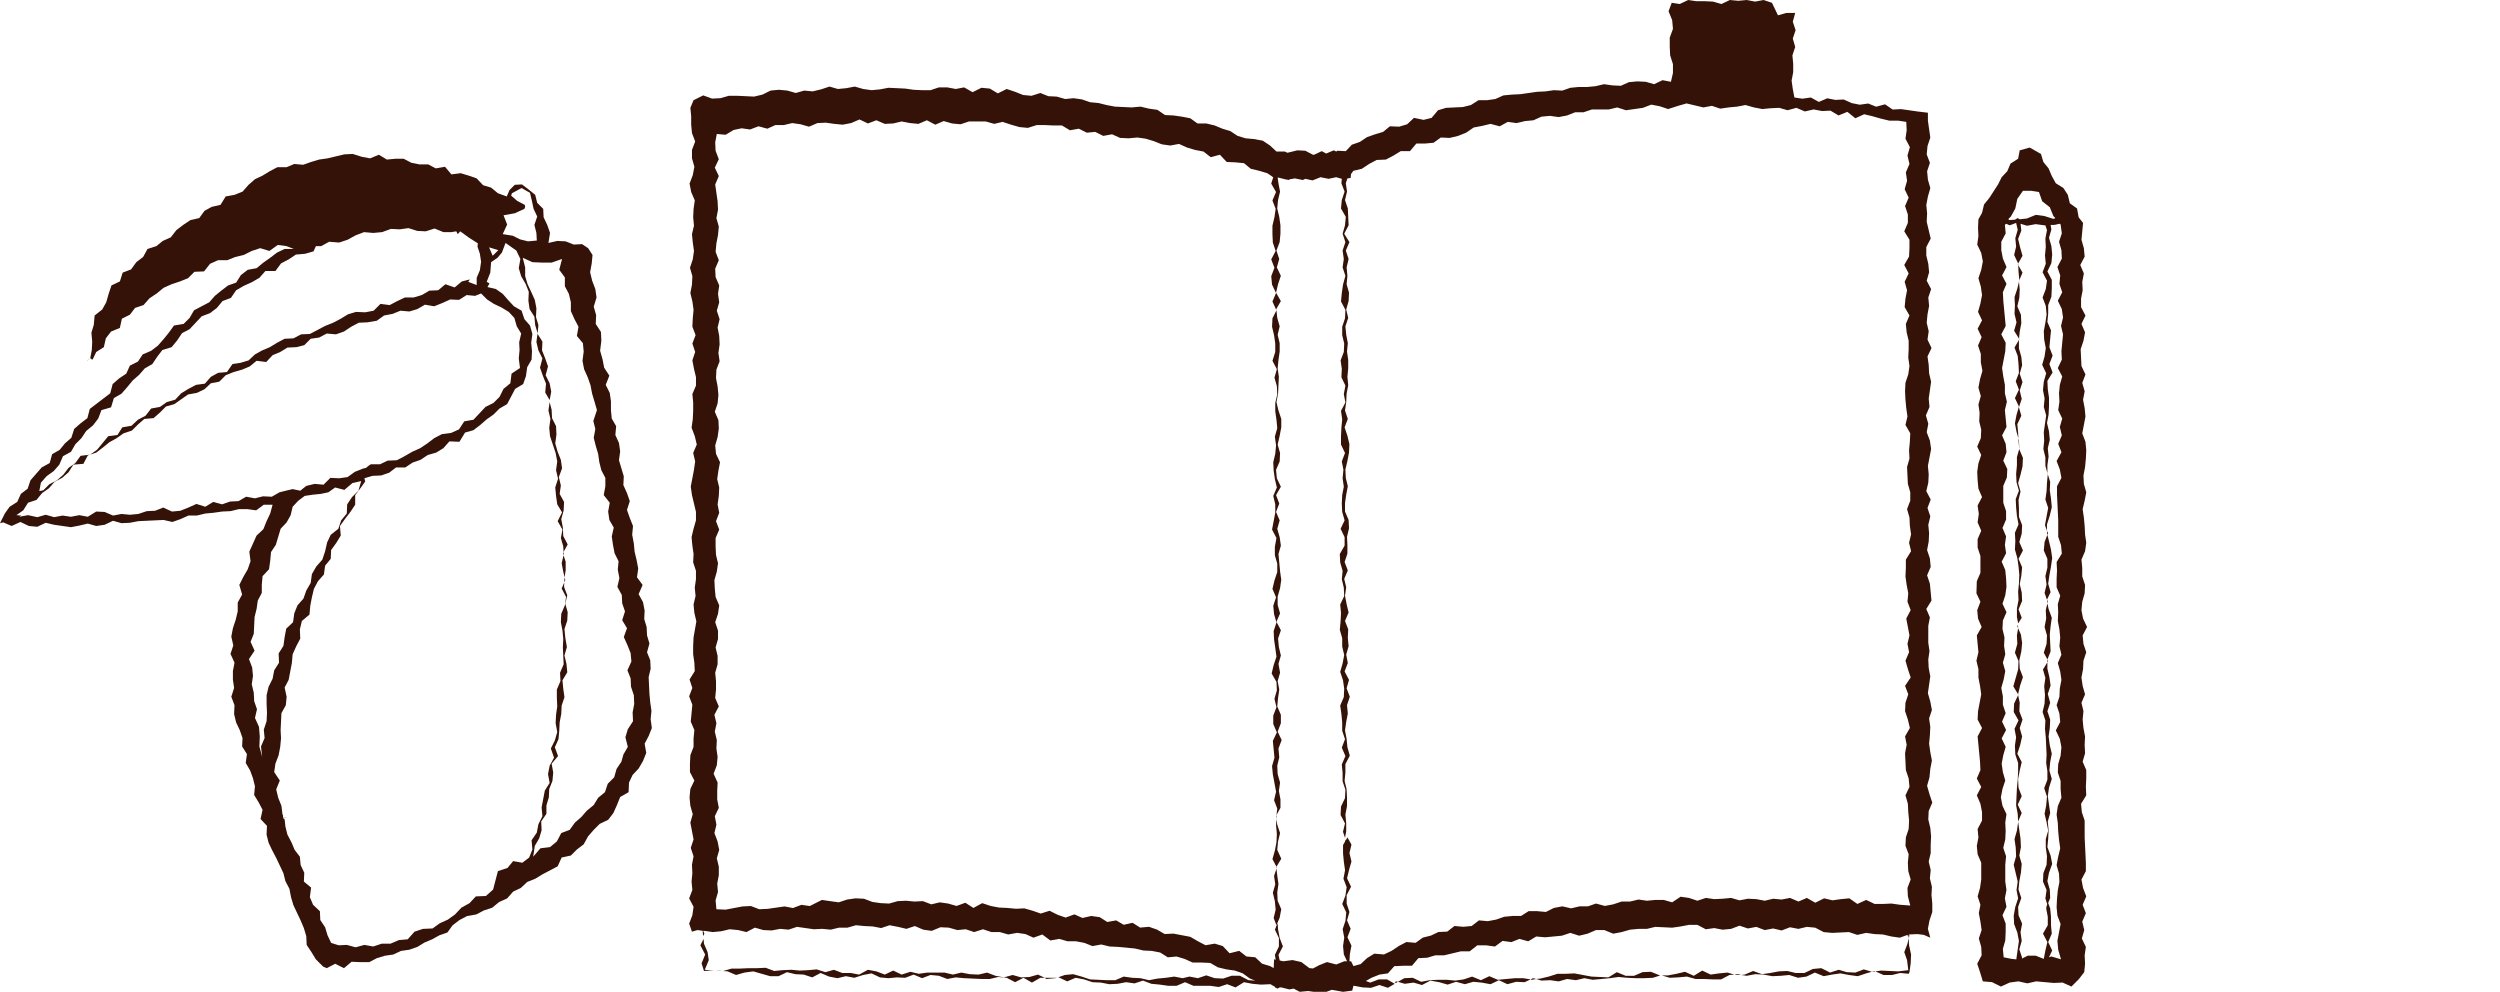 <?xml version="1.0" encoding="utf-8"?>
<!-- Generator: Adobe Illustrator 21.0.0, SVG Export Plug-In . SVG Version: 6.00 Build 0)  -->
<svg version="1.1" id="レイヤー_1" xmlns="http://www.w3.org/2000/svg" xmlns:xlink="http://www.w3.org/1999/xlink" x="0px"
	 y="0px" viewBox="0 0 623.6 247.4" style="enable-background:new 0 0 623.6 247.4;" xml:space="preserve">
<style type="text/css">
	.st0{fill:#351207;}
</style>
<polygon class="st0" points="335.5,209.9 335.7,210.3 335.8,210.1 335.6,209.4 "/>
<polygon class="st0" points="318.1,220.6 317.5,222.7 318,224.8 318.2,226.9 317.7,229 318.4,230.8 319.2,228.9 319.6,226.8 
	318.7,224.7 318.6,222.6 318.9,220.5 318.6,218.4 318.4,216.7 317.8,218.5 "/>
<polygon class="st0" points="318.3,231.1 318.3,231.6 318.5,231.1 318.4,230.8 "/>
<polygon class="st0" points="317.3,81.5 317.8,83.6 318.1,85.7 318.1,87.8 317.4,90 318.5,92.1 317.9,94.2 318.5,96.3 318.6,98.4 
	318.1,100.5 318.1,102.6 318.4,104.7 318.6,106.8 318,108.9 318.3,111.1 318.1,113.2 317.6,115.3 317.7,117.4 318,119.5 
	318.5,121.6 317.6,123.7 318.1,125.8 318.1,127.9 317.7,130 317.3,132.1 318.4,134.2 318,136.4 318,138.5 318.6,140.6 318.6,142.7 
	317.9,144.8 317.4,146.9 318.3,149 317.6,151.1 317.8,153.2 318.4,155.3 317.7,157.4 317.8,159.5 318.1,161.6 318.4,163.8 
	317.7,165.9 317.2,168 318.4,170.1 318.5,172.2 317.9,174.3 318.4,176.4 317.6,178.5 317.6,180.6 318.5,182.7 317.5,184.8 
	317.7,186.9 317.9,189 317.3,191.1 317.5,193.2 317.9,195.3 318.3,197.5 317.8,199.6 318.6,201.7 318.4,203.3 319.4,201.5 
	319.4,199.4 319,197.3 319.3,195.2 318.7,193.1 318.6,191 319.1,188.9 318.9,186.7 319.7,184.6 318.7,182.5 319.5,180.4 
	319.5,178.3 318.6,176.2 318.8,174.1 319.1,172 318.7,169.9 319.3,167.8 318.9,165.6 319.5,163.5 319,161.4 318.8,159.3 
	319.5,157.2 318.4,155.1 319.3,153 318.7,150.9 318.7,148.8 319.3,146.7 319.6,144.6 319.3,142.5 319.1,140.3 318.9,138.2 
	319.5,136.1 319.2,134 318.6,131.9 319.2,129.8 318.3,127.7 319.1,125.6 318.3,123.5 319.5,121.4 318.5,119.3 318.3,117.2 
	319.2,115.1 319.3,113 318.7,110.9 319.2,108.7 319.6,106.6 319.6,104.5 318.9,102.4 318.4,100.3 318.8,98.2 318.9,96.1 319,94 
	318.7,91.9 318.9,89.8 319.2,87.7 319.2,85.6 318.7,83.5 319.2,81.4 318.6,79.3 318.4,77.4 317.4,79.4 "/>
<polygon class="st0" points="318.3,203.6 318.4,204.3 318.4,203.8 318.4,203.3 "/>
<polygon class="st0" points="318.4,216.3 318.4,216.7 318.5,216.4 318.4,216.2 "/>
<polygon class="st0" points="318.4,77.2 318.4,77.4 318.5,77.3 318.4,77.2 "/>
<polygon class="st0" points="318.5,208 318.4,210.1 318,212.2 317.4,214.3 318.4,216.2 319.6,214.2 318.6,212 318.8,209.9 
	319.3,207.8 318.6,205.7 318.4,204.3 318.3,205.9 "/>
<polygon class="st0" points="261.6,243.9 260.6,243.9 261,244.2 263.2,244 263.6,243.9 "/>
<polygon class="st0" points="256.8,243.7 254.7,243.8 252.6,243.2 250.4,243.8 248.3,243.4 246.2,242.6 244.1,243.1 241.9,243 
	239.8,242.6 237.7,243.1 235.6,242.6 233.5,242.6 231.3,242.6 229.2,242.9 227.1,242.4 224.9,243.1 222.8,242.1 220.7,243.1 
	218.6,242.3 216.5,241.9 214.3,243.1 212.2,242.7 210.1,242.7 208,241.9 205.9,242.5 203.7,241.8 201.6,242 199.5,242.1 
	197.4,241.9 195.2,242 193.1,242.2 191,241.4 188.9,241.5 186.8,241.5 184.6,241.6 182.5,241.6 180.4,242.2 180.2,242.2 
	181.5,242.3 183.6,243.2 185.7,242.6 187.9,242.3 190,242.9 192.1,243.5 194.2,243.5 196.3,242.5 198.4,243 200.5,243.1 
	202.6,243.8 204.7,242.7 206.8,243.6 208.9,244 211,243.5 213.1,243.9 215.3,243.2 217.4,242.8 219.5,243.8 221.6,244 223.7,243.8 
	225.8,243.9 227.9,243.1 230,244 232.1,243.2 234.2,243.4 236.3,244.2 238.4,243.8 240.5,244 242.7,244.1 244.8,244.2 246.9,244.2 
	249,243.7 251.1,243.9 253.2,245 255.3,243.9 257.4,245.1 259.5,243.9 260.6,243.9 258.9,243.1 "/>
<polygon class="st0" points="178.1,242.1 178.3,242.1 180.2,242.2 179.4,242.1 "/>
<polygon class="st0" points="176.8,239.5 176.5,237.5 175.6,235.4 175.5,234.2 174.7,235.8 175.9,238.1 175,240.3 175.6,242.2 
	177.3,242.1 178.1,242.1 175.8,241.9 "/>
<polygon class="st0" points="347.9,245 348.2,245.2 348.7,244.9 348.3,244.8 "/>
<polygon class="st0" points="377.9,244 375.7,244.2 373.6,244.4 371.5,243.5 369.4,244.5 367.2,243.6 365.1,244.3 363,244.6 
	360.9,244.4 358.8,244.4 356.6,244.5 354.5,244.9 352.4,243.9 350.3,244 348.7,244.9 350.4,245.4 352.6,245.1 354.7,245.7 
	356.8,244.6 359,245 361.1,245.6 363.2,244.9 365.4,245.5 367.5,244.9 369.6,245.1 371.8,245.5 373.9,244.5 376,245.5 378.2,244.9 
	380.3,245 381.8,244.3 380,244 "/>
<polygon class="st0" points="475,237.5 475.7,239.5 476,242 473.5,242.3 471.4,242.2 469.2,242.1 467.8,242.3 469.8,243.2 
	471.9,243.2 474,242.7 476.1,242.9 476.3,242.5 476.6,240.3 476.7,238.1 476.2,235.8 476.1,234 475.8,235.4 "/>
<polygon class="st0" points="381.8,244.3 382.1,244.4 383.2,244.2 382.4,244 "/>
<polygon class="st0" points="432.6,243.1 433.1,243.2 434.3,243.2 433.5,243 "/>
<polygon class="st0" points="462.8,242.6 460.7,242.5 458.6,241.9 456.5,242.6 454.3,241.5 452.2,241.7 450.1,242.7 447.9,242.7 
	445.8,242.2 443.7,242.3 441.6,242.7 439.5,243 437.3,242.2 435.2,243.1 434.3,243.2 435.7,243.4 437.8,243 439.9,243.1 
	442.1,243.5 444.2,243.4 446.3,243.2 448.5,243.9 450.6,243.6 452.7,242.6 454.9,243.5 457,243.1 459.1,242.8 461.2,243.2 
	463.4,243.5 465.5,242.8 466.9,242.4 464.9,241.8 "/>
<polygon class="st0" points="476.1,233.6 476.1,234 476.3,233.4 476.2,233.2 "/>
<polygon class="st0" points="466.9,242.4 467.1,242.4 467.8,242.3 467.6,242.2 "/>
<polygon class="st0" points="411.8,242.4 409.7,242.5 407.6,243.4 405.5,243.4 403.3,242.5 401.2,243.8 399.1,243.7 397,243.6 
	394.8,243.2 392.7,242.8 390.6,242.9 388.5,242.9 386.3,243.6 384.2,244.1 383.2,244.2 384.5,244.6 386.7,244.5 388.8,244.8 
	390.9,244.2 393.1,244.5 395.2,244 397.3,244.4 399.5,244.2 401.6,244 403.7,243.7 405.9,243.9 408,244 410.1,244 412.3,243.9 
	414.2,243.3 414,243.3 "/>
<polygon class="st0" points="414.2,243.3 414.5,243.3 414.4,243.3 "/>
<polygon class="st0" points="428.8,242.8 426.7,243.1 424.6,242.1 422.5,243.4 420.3,242.4 418.2,242.9 416.1,243.3 414.5,243.3 
	416.5,243.9 418.6,243.8 420.8,243.6 422.9,244.2 425,244.2 427.2,244.3 429.3,244.3 431.4,243.2 432.6,243.1 430.9,242.6 "/>
<path class="st0" d="M418.6,26.4l2.1-0.6l2.1,0.5l2.1,0.5l2.1-0.4l2.1,0.7l2.1-0.3l2.1-0.2l2.1-0.4l2.1,0.6l2.1,0.4l2.1-0.2l2.1-0.1
	l2.1,0.6l2.2-0.6l2.1,0.9l2.2-0.5l2.1,0.4l2.1-0.1l2,1.2l2.2-0.9l2,1.6l2.2-1l2.1,0.5l2.1,0.6l2.1,0.5l2.2,0l2,0.3l0.1,2.1l-0.3,2.1
	l1.1,2.1l-0.6,2.1l0.5,2.1l-0.9,2.1l0.3,2.1l-0.6,2.1l1,2.1l-0.9,2.1l0.7,2.1l0,2.1l-0.9,2.1l1.3,2.1l0,2.1l-0.1,2.1l-1.2,2.1
	l1.1,2.1l-1,2.1l0.6,2.1l-0.4,2.1l-0.2,2.1l1.2,2.1l-0.9,2.1l0.2,2.1l0.5,2.1l0,2.1l-0.1,2.1l0.3,2.1l-0.3,2.1l-0.7,2.1l-0.1,2.1
	l0.1,2.1l0.2,2.1l0.3,2.1l-0.5,2.1l1.2,2.1l-0.1,2.1l-0.2,2.1l0.1,2.1l-0.6,2.1l0.1,2.1l0.1,2.1l0.6,2.1l0,2.1l-0.8,2.1l0.6,2.1
	l0.1,2.1l0.3,2.1l-0.5,2.1l0.5,2.1l-1.3,2.1l0,2.1l-0.1,2.1l0.3,2.1l0.4,2.1l-0.2,2.1l0.8,2.1l-1.1,2.1l0.4,2.1l0.4,2.1l-0.5,2.1
	l0.4,2.1l-0.9,2.1l0.6,2.1l0.7,2.1l-1.4,2.1l0.8,2.1l-0.7,2.1l-0.1,2.1l0.7,2.1l0.5,2.1l-1.2,2.1l0.4,2.1l-0.4,2.1l0.1,2.1l0.1,2.1
	l0.7,2.1l0.2,2.1l-1,2.1l0.6,2.1l0.1,2.1l0.2,2.1l-0.1,2.1l-0.7,2.1l-0.1,2.1l0.8,2.1l-0.2,2.1l0.1,2.1l0.6,2.1l-0.8,2.1l0.1,2.1
	l0.6,2.3l-2.6-0.2l-2.1-0.3l-2.1,0.1l-2.1,0l-2.1-1l-2.2,1l-2-1.4l-2.1,0.2l-2.1,0.3l-2.1-0.5l-2.2,1.1l-2.1-1.2l-2.1,0.9l-2.1-0.9
	l-2.1,0.4l-2.1-0.2l-2.1,0.5l-2.1-0.4l-2.1-0.1l-2.1,0.4l-2.1-0.6l-2.1,0.2l-2.1,0.1l-2.1-0.3l-2.1,0.7l-2.1-0.7l-2.1-0.3l-2.1,1.4
	l-2.1-0.6l-2.1,0l-2.1,0.2l-2.1-0.3l-2.1,0.5l-2.1,0l-2.1,0.7l-2.1,0.4l-2.2-0.6l-2,0.7l-2.1,0l-2.1,0.5l-2.2-0.5l-2.1,0.4l-2,1
	l-2.2-0.2l-2.1,0l-1.9,1.2l-2.1,0l-2.1,0.2l-2,0.7l-2.1,0.4l-2.2-0.2l-1.8,1.4l-2.1,0.2l-2.2-0.2l-1.8,1.4l-2.2,0.1l-1.9,0.9l-2,0.5
	l-1.8,1.3l-2.3-0.2l-1.9,1l-1.8,1.2l-1.9,0.9l-2.4-0.2l-1.8,1.1l-1.6,1.5l-1.8,0.5l-0.6-1.2l-0.4,0l0.1-1.8l0.4-2.1l-1-2.1l0.8-2.1
	l-0.9-2.1l0.6-2.1l-0.7-2.1l0-2.1l1.1-2.1l-1-2.1l0.5-2.1l0.6-2.1l-0.5-2.1l0.5-2.1l-1-1.8l-1.1,1.9l0,2.1l0.2,2.1l0.3,2.1l-0.4,2.1
	l0.8,2.1l-0.3,2.1l-0.8,2.1l1,2.1l-0.2,2.1l-0.7,2.1l0.4,2.1l-0.3,2.1l0.2,2.1l0.8,1.7l-0.7,0l-2,0.8l-2.3-0.6l-2,0.8l-1.5,0.8
	l-0.9-0.1l-2-1.5l-2.2-0.5l-2.3,0.3l-0.9-0.2l-0.3-1.4l1.1-2.1l-0.8-2.1l-0.4-2.1l-0.1-1.6l-0.7,1.6l1,2.1l0,2.1l-1,2.1l0.2,1.2
	l-0.4-0.1l-0.1,2.1l0,0.1l-0.9-0.5l-2-0.6l-1.7-1.6l-2.2-0.2l-1.8-1.4l-2.4,0.6l-1.7-1.8l-2-0.6l-2.3,0.4l-1.9-1l-1.9-1.1l-2.1-0.4
	l-2.1-0.4l-2.2,0.1l-1.9-1.1l-2-0.7l-2.2,0.2l-1.9-1.2l-2.2,0.5l-1.9-1.1l-2.2,0.4l-1.9-1.2l-2.1-0.3l-2.2,0.5l-2-0.9l-2.2,0.8
	l-2-0.7l-2-1l-2.2,0.7l-2-0.7l-2.1-0.6l-2.1,0.1l-2.1-0.2l-2.1-0.1l-2.1-0.4l-2.1-0.7l-2.2,1.2l-2-1.3l-2.2,0.8l-2.1-0.6l-2.1-0.3
	l-2.1,0.5l-2.1-0.8l-2.1,0.1l-2.1-0.2l-2.1,0.1l-2.1,0.6l-2.1-0.1l-2.1-0.3l-2.1-0.8l-2.1-0.1l-2.1,0.3l-2.1,0.7l-2.1-0.3l-2.1-0.3
	L202,226l-2.1-0.3l-2.1,0.8l-2.1-0.4l-2.1,0.3l-2.1,0.3l-2.1,0.1l-2.1-0.8l-2.1,0.1l-2.1,0.4l-2.1,0.4l-2.3-0.1l-0.2-2.2l0.6-2.1
	l-0.2-2.1l0.4-2.1l0-2.1l-0.5-2.1l0.6-2.1l-0.4-2.1l-0.8-2.1l0.5-2.1l-0.4-2.1l1-2.1l-0.4-2.1l0-2.1l0.1-2.1L178,193l0.8-2.1
	l0.2-2.1l-0.3-2.1l0.1-2.1l-0.5-2.1l0.4-2.1l-0.5-2.1l1.1-2.1l-0.9-2.1l0.2-2.1l0-2.1l-0.2-2.1l0.6-2.1l0-2.1l-0.5-2.1l0.6-2.1
	l0-2.1l-0.7-2.1l0.7-2.1l0.3-2.1l-0.9-2.1l-0.2-2.1l-0.1-2.1l0.6-2.1l0.3-2.1l-0.5-2.1l-0.1-2.1l0-2.1l0.9-2.1l-0.8-2.1l0.8-2.1
	l-0.4-2.1l0.3-2.1l0.1-2.1l-0.5-2.1l0.3-2.1l0.4-2.1l-1-2.1l-0.2-2.1l0.6-2.1l0.3-2.1l-0.1-2.1l-0.9-2.1l0.7-2.1l0.2-2.1l-0.2-2.1
	l-0.4-2.1l0.1-2.1l0.8-2.1l-0.3-2.1l0.3-2.1l-0.1-2.1l-0.4-2.1l0.5-2.1l-0.7-2.1l0.6-2.1l-0.3-2.1l0.3-2.1l-0.9-2.1l-0.1-2.1
	l0.9-2.1l-0.8-2.1l0.2-2.1l0.4-2.1l0.2-2.1l-0.6-2.1l0.4-2.1l-0.1-2.1l-0.3-2.1l-0.3-2.1l0.9-2.1l-1-2.1l1-2.1l-0.8-2.1l-0.1-2.1
	l0.4-2.1l2.2,0.2l2-1.2L185,32l2.1,0.3l2.1-0.8l2.2,0.6l2-0.9l2.1,0l2.1-0.5l2.1,0.3l2.1,0.6l2.1-0.9l2.1-0.1l2.1,0.3l2.1,0.2
	l2.1-0.4l2.1-0.9l2.1,1l2.1-0.8l2.1,0.9l2.1-0.1l2.1-0.5l2.1,0.4l2.1,0.2l2.1-0.9l2.1,1.1l2.1-0.9l2.1,0.6l2.1,0.2l2.1-0.7l2.1,0
	l2.1,0l2.1,0.6l2.1-0.5l2.1,0.7l2.1,0.6l2.1,0.2l2.2-0.7l2.1,0l2.1,0.1l2.1,0l2,1.2l2.2-0.4l2,1l2.1-0.2l2,1l2.2-0.4l2,0.9l2.1,0.1
	l2.2-0.2l2.1,0.3l2,0.6l2,0.8l2.1,0.3l2.2-0.4l2,0.9l2,0.6l2.1,0.4l1.8,1.4l2.3-0.6l1.7,1.8l2.2,0.1l2.1,0.2l1.7,1.4l2.1,0.5l2,0.6
	l1.2,0.8l0,0.1l0.2,0l0.1,0.1l-0.5,1.6l1.2,2.1l-0.9,2.1l0.8,2.1l-0.3,2.1l-0.5,2.1l0,2.1l0.1,2.1l0.7,2.1l-1.1,2.1l0.8,2.1
	l-0.8,2.1l0.2,2.1l1,2.1l-0.9,2.1l0.9,2l1.2-2.1l-1.2-2.1l0.5-2.1l0.7-2.1l-1-2.1l0.6-2.1l-0.7-2.1l0.8-2.1l0.2-2.1l0-2.1l-0.3-2.1
	l-0.5-2.1l0.2-2.1l0.5-2.1l-0.4-2.1l-0.2-1.4l0.2,0l2,0.5l0.2,0l0.3,0.1l0.4-0.2l1.2-0.2l2,0.4l0.6-0.3l1.8,0.4l2-0.8l2,0.4l1.9-0.4
	l1.4,0.4l-0.1,1.1l0.8,2.1l-0.7,2.1l-0.2,2.1l1.2,2.1l-0.2,2.1l-0.6,2.1l0.7,2.1l-0.7,2.1l0.3,2.1l-0.3,2.1l0.7,2.1L335,71l-0.3,2.1
	l-0.2,2.1l1.1,2.1l-0.1,2.1l-0.7,2.1l0,2.1l0.5,2.1l-0.1,2.1l-0.8,2.1l0.3,2.1l-0.1,2.1l1,2.1l-0.4,2.1l0.4,2.1l-1.1,2.1l0.3,2.1
	l-0.2,2.1l-0.1,2.1l0,2.1l1,2.1l-0.8,2.1l0.4,2.1l-0.2,2.1l0.3,2.1l-0.4,2.1l-0.1,2.1l0.1,2.1l0.6,2.1l-1,2.1l1,2.1l0,2.1l-1.2,2.1
	l0.1,2.1l0.6,2.1l-0.2,2.1l0.5,2.1l0.1,2.1l-1,2.1l0.2,2.1l-0.1,2.1l-0.2,2.1l0.6,2.1l0,2.1l0.5,2.1l-0.4,2.1l-0.6,2.1l0.7,2.1
	l0.3,2.1l-0.1,2.1l-0.9,2.1l0.3,2.1l0.2,2.1l0,2.1l0.7,2.1l-0.8,2.1l0.9,2.1l-0.9,2.1l0.2,2.1l0,2.1l0.7,2.1l-0.1,2.1l-1,2.1
	l-0.1,2.1l1.1,2.1l-0.5,2.1l0.5,1.5l0.3-1.6l0-2.1l-0.2-2.1l0.4-2.1l0-2.1l-0.1-2.1l-0.5-2.1l0.2-2.1l0-2.1l1.1-2.1l-0.6-2.1
	l-0.2-2.1l-0.4-2.1l0.3-2.1l0.4-2.1l-0.2-2.1l0.7-2.1l-0.8-2.1l0.6-2.1l-1.1-2.1l0.8-2.1l-0.4-2.1l0.6-2.1l-0.2-2.1l0.1-2.1
	l-0.8-2.1l0.9-2.1l-0.5-2.1l-0.4-2.1l0.3-2.1l-0.5-2.1l0.9-2.1l-0.8-2.1l0.7-2.1l0-2.1l-0.1-2.1l0.5-2.1l-0.1-2.1l-0.9-2.1l0-2.1
	l0.3-2.1l0.4-2.1l-0.5-2.1l-0.1-2.1l0.5-2.1l0.4-2.1l0.1-2.1l-0.5-2.1l-0.7-2.1l0.8-2.1l-0.7-2.1l0.3-2.1l0.1-2.1l0.4-2.1l-0.2-2.1
	l0.2-2.1l0-2.1l-0.3-2.1l0.2-2.1l-0.4-2.1l-0.2-2.1l0.7-2.1l-0.5-2.1l0.6-2.1l0.1-2.1l-0.6-2.1l0.2-2.1l-0.2-2.1l0.5-2.1l-0.7-2.1
	l0.9-2.1l-1.3-2.1l1.1-2.1l-0.1-2.1l-0.1-2.1l-0.7-2.1l0.5-2.1l-0.3-2.1l0.4-1.2l0.8-0.1l0.1-1l0.6-0.8l2.1-0.5l1.8-1.2l1.9-1
	l2.3-0.1l1.9-1l1.8-1.1l2.3,0l1.6-1.9l2.2,0l2.1-0.2l1.8-1.3l2.2,0.1l2.1-0.5l2-0.8l1.9-1.3l2.1-0.4l2.1-0.5l2.3,0.6l2-1.1l2.2,0.3
	l2.1-0.5l2.1-0.2l2-0.9l2.1-0.2l2.2,0.3l2.1-0.4l2-0.8l2.1,0l2.1-0.7l2.1,0l2.1,0l2.1-0.5l2.2,0.7l2.1-0.3l2.1-0.3l2.1-0.8l2.1,0.4
	l2.1,0.7L418.6,26.4z M431.5,0l-2.1,1l-2.1-0.6l-2.1-0.1l-2.1,0L421.1,0l-2.1,1L417,0.7l-0.8,2.1l0.9,2.2l0.2,2.2l-0.8,2.2l0,2.2
	l0.1,2.2l0.7,2.2l0,2.2l-0.5,2.2l-2.1-0.4l-2.1,1l-2.1-0.6l-2.1-0.1l-2.1,0.2l-2,0.9l-2.1-0.1l-2.1-0.3l-2.1,0.5l-2.1,0.2l-2.1,0
	l-2.1,0.2l-2,0.7l-2.1-0.1l-2.1,0.3l-2.1,0.1l-2.1,0.3l-2.1,0.3l-2.1,0.1l-2.1,0.2l-2,0.9l-2.1,0.3l-2.1,0l-1.9,1.2l-2,0.5l-2.1,0.1
	l-2.1,0.1l-2,0.6l-1.6,1.9l-2,0.5l-2.4-0.5L351,31l-2,0.6l-2.3-0.1l-1.7,1.4l-2,0.6l-2,0.7l-1.8,1.2l-2,0.7l-1.5,1.6l-2.1-0.1
	l-0.3,0.2l-0.6-0.3l-1.9,0.8l-1.1-0.6l-1.9,0.9l-0.3,0l-1.9-1l-2-0.1l-2,0.5l-0.5,0.1l-0.6-0.3l-2.1,0l-1.6-1.5l-1.8-1.2l-2.1-0.4
	l-2.2-0.2l-2-0.6l-1.8-1.2l-2-0.6l-1.9-0.8l-2.1-0.5l-2.2,0l-1.8-1.3l-2.1-0.4l-2.1-0.3l-2.1-0.1l-1.9-1.3l-2.1-0.3l-2.1-0.5
	l-2.2,0.2l-2.1-0.1l-2.1-0.1l-2.1-0.4l-2-0.5l-2.1-0.2l-2-0.7l-2.1-0.3l-2.1,0.2l-2.1-0.6l-2.1-0.1l-2-0.8l-2.2,0.7l-2.1-0.2l-2-0.8
	l-2.1-0.7l-2.2,1.1l-2-1.2l-2.1-0.2l-2.2,1.1l-2.1-1.2l-2.1,0.4l-2.1-0.4l-2.1,0l-2.1,0.7l-2.1,0l-2.1-0.1l-2.1-0.3l-2.1-0.1
	l-2.1-0.1l-2.1,0.4l-2.1,0.2l-2.1-0.3l-2.1-0.6l-2.1,0.4l-2.1,0.2l-2.1-0.6l-2.1,0.7l-2.1,0.5l-2.1-0.2l-2.1,0.6l-2.1-0.6l-2.1-0.2
	l-2.1,0.2l-2,1l-2.1,0.5l-2.1-0.1l-2.1-0.1l-2.1,0l-2.1,0.6l-2.1,0.1l-2.2-0.8l-2.4,1.2l-0.8,1.9l0.2,2.1l0,2.1l0.2,2.1l0.8,2.1
	l-0.8,2.1l0,2.1l0.6,2.1l-0.4,2.1l-0.8,2.1l0.4,2.1l0.9,2.1l-0.3,2.1l-0.1,2.1l0.2,2.1l-0.5,2.1l0.2,2.1l0.3,2.1l-0.3,2.1l-0.7,2.1
	l0.6,2.1l-0.1,2.1l-0.4,2.1l0.5,2.1l0.3,2.1l-0.2,2.1l-0.1,2.1l0.8,2.1l-0.8,2.1l0.7,2.1l-0.7,2.1l0.4,2.1l0.5,2.1l0,2.1l-0.9,2.1
	l0.2,2.1l0,2.1l-0.1,2.1l-0.3,2.1l0.8,2.1l0.5,2.1l-0.9,2.1l0.5,2.1l-0.3,2.1l-0.4,2.1l-0.4,2.1l0.3,2.1l0.5,2.1l0.5,2.1l0,2.1
	l-0.6,2.1l-0.5,2.1l0.2,2.1l0.3,2.1l-0.1,2.1l0.7,2.1l0,2.1l-0.3,2.1l0.2,2.1l-0.5,2.1l0.2,2.1l0.5,2.1L173,159l-0.1,2.1l0,2.1
	l0.3,2.1l0.1,2.1l-1.3,2.1l0.7,2.1l-0.8,2.1l0.8,2.1l-0.2,2.1l-0.2,2.1l0.9,2.1l-0.2,2.1l0,2.1l-0.8,2.1l-0.1,2.1l0,2.1l1.1,2.1
	l-1,2.1l-0.2,2.1l0.2,2.1l0.6,2.1l-0.6,2.1l0.4,2.1l0.4,2.1l-0.7,2.1l0.7,2.1l-0.4,2.1l0.1,2.1l-0.2,2.1l0.2,2.1l-0.8,2.1l1.1,2.1
	l-0.3,2.1l-0.8,2.1l0.7,2l1.4-0.4l1.3,0.2l0,0.5l0.1,0.8l0.3-0.6l-0.3-0.7l0.3,0l2.1,0.3l2.1-0.2l2.1-0.5l2.1,0.2l2.1,0.5l2.1-1.1
	l2.1,0.6l2.1,0.1l2.1-0.4l2.1,0.2l2.1-0.7l2.1,0.3l2.1,0.3l2.1-0.1l2.1,0.2l2.1-0.5l2.1,0l2.1-0.6l2.1,0.2l2.1,0.1l2.1,0.4l2.1-0.7
	l2.1,0.4l2.1,0.5l2.1-0.7l2.1,0.9l2.1,0.3l2.2-0.9l2.1,0.1l2.1,0.6l2.1-0.2l2.1,0.7l2.2-0.7l2.1,0.7l2.1,0l2.1,0.6l2.2-0.4l2.1,0.3
	l2,0.9l2.2-0.8l2,1.5l2.2-0.4l2.1,0.6l2.1,0l2.1,0.4l2,0.8l2.2-0.4l2.1,0.5l2.1,0.1l2.1,0.2l2.1,0.2l2.1,0.5l2.1,0.1l2.1,0.4
	l1.9,1.2l2.2-0.2l2,0.6l2,0.9l2.2,0l2.2,0.1l1.9,1.1l2.1,0.5l2.1,0.3l2,0.7l1.8,1.3l1.3,0.5l-1.7-0.1l-2.1-1.1l-2.1,0l-2.1,0.7
	l-2.1-0.1l-2.1-0.7l-2.1,0.7l-2.1-0.4L295,244l-2.1-0.4l-2.1,0.3l-2.1,0.2l-2.1,0.4l-2.1-0.5l-2.1-0.1l-2.1-0.3l-2.1,0.9l-2.1,0
	l-2.1-0.1l-2.1-0.1l-2.1-0.7l-2.1-0.6l-2.1,0.2l-1.7,0.6l0.2,0l2.1,1l2.1-0.9l2.1,0.4l2.1,0.7l2.1,0.1l2.1,0.4l2.1-0.1l2.1-0.4
	l2.1,0.3l2.1-0.7l2.1,0.8l2.1,0.2l2.1,0.3l2.1,0l2.1-0.9l2.1,0.9l2.1,0l2.1,0l2.1,0.3l2.1-0.7l2.1,0.8l2.1-1.3l2.1,0.4l2.1,0.2l0,0
	l0.1,0l2.3-0.1l1.2,0.7l0,0.2l0.2,0l0.4,0.2l0.5-0.3l0.4,0l2,0.5l1.1-0.2l1.5,0.8l2.1-0.2l1.4,0.2l0.6,0.3h0l0.4-0.2l1.9,0l1.6-0.6
	l0.6,0.1l2.2,0.4l2.3-0.3l0.3-1.2l0.2,0l2.1,0.4l2.1,0.1l2.1-0.7l2.1,0.7l1.7-1l-1.9-1.1l-2.1,0l-2.1,0.8l-1.1-0.4l1.4-0.8l2-0.8
	l2.1-0.3l1.6-1.8l2.2-0.1l2.2,0l1.6-1.9l2.2-0.1l2-0.6l2.2,0l2.1-0.5l2.1-0.5l2.2,0l1.9-1.5l2.2,0l2.2,0.3l1.9-1.4l2.2,0.3l2-0.8
	l2.2,0.6l2-1.2l2.2,0.2l2.1-0.2l2.1-0.2l2.1-0.7l2.2,0.7l2.1-0.5l2.1-0.9l2.1,0l2.2,0.9l2.1-0.4l2.1-0.6l2.1-0.2l2.1,0l2.1-0.5
	l2.1,0.1l2.1,0.1l2.1-0.3l2.1-0.4h2.1l2.1,1.1l2.1-0.3l2.1,0.4l2.1-0.2l2.1-0.8l2.1,0.7l2.1-0.4l2.1,0.8l2.1-0.4l2.1,0.5l2.1-0.8
	l2.1,0.4l2.1-0.5l2.1,0.2l2.1,1.1l2.1,0.2l2.1-0.1l2.1-0.1l2.1,0.7l2.2-0.5l2.1,0.3l2.1,0.1l2.1,0.5l2.1,0.3l1.9-0.7l0.2,0.5
	l0.2-0.6l2.1-0.1l1.6,0.2l1.6,0.7l-0.6-2.2l0.4-2.1l0.7-2.1l0-2.1l-0.2-2.1l0.1-2.1l-0.5-2.1l0.2-2.1l-0.5-2.1l0.5-2.1l0-2.1
	l0.1-2.1l-0.2-2.1l-0.5-2.1l0.1-2.1l0.9-2.1l-0.7-2.1l-0.6-2.1l0.6-2.1l0.2-2.1l0.4-2.1l-0.4-2.1l-0.3-2.1l0.2-2.1l0.1-2.1l-0.3-2.1
	l0.7-2.1l-0.4-2.1l-0.6-2.1l0.3-2.1l0.3-2.1l-0.4-2.1l-0.1-2.1l0.3-2.1l-0.3-2.1l0-2.1l0-2.1l0.4-2.1l-0.9-2.1l1.3-2.1l-0.2-2.1
	l-0.2-2.1l-0.7-2.1l0.9-2.1l-0.2-2.1l-0.7-2.1l0.4-2.1l0.1-2.1l-0.2-2.1l0.5-2.1l-0.7-2.1l0.8-2.1l-1.1-2.1l0.5-2.1l0.1-2.1
	l-0.2-2.1l0.4-2.1l0.4-2.1l-0.3-2.1l-0.8-2.1l0.4-2.1l-0.6-2.1l0.9-2.1l-0.2-2.1l0.3-2.1l0.3-2.1l-0.5-2.1l-0.1-2.1l-0.3-2.1l1-2.1
	l-1-2.1l0.3-2.1l-0.5-2.1l0.2-2.1l0.4-2.1l-0.2-2.1l0.7-2.1l-1.1-2.1l0.6-2.1l-0.2-2.1l-0.5-2.1l0-2.1l1.1-2.1l-0.5-2.1l-0.5-2.1
	l0.1-2.1l-0.2-2.1l0.4-2.1l0.6-2.1l-0.6-2.1l-0.2-2.1l0.7-2.1l-0.8-2.1l0.2-2.1l0.7-2.1l-0.3-2.1l-0.3-2.1l0-2l-2.5-0.3l-2.1-0.3
	l-2.1-0.3l-2.1,0.1l-1.9-1.3l-2.2,0.6l-2-0.8l-2.1,0.3l-2-0.4l-2-0.9l-2.1,0.1l-2-0.4l-2.1,0.9l-2-1.1l-2.1,0.3l-2-0.3l-0.4-2.1
	l-0.3-2.1l0.4-2.1l0-2.1l-0.2-2.1l0.7-2.1l-0.6-2.1l0.7-2.1l-0.7-2.1l0.6-2.2l-2.2,0l-2.1,0.6L442,0.7L439.9,0l-2.1,0.4L435.7,0
	l-2.1,0.2L431.5,0z"/>
<path class="st0" d="M504.3,154.1l-0.8-2.1l0.9-2.1l-0.1-2.1l-0.5-2.1l0.4-2.1l0.2-2.1l-0.9-2.1l1.1-2.1l-0.9-2.1l0.6-2.1l0.1-2.1
	l-0.8-2.1l0-2.1l-0.1-2.1l0.5-2.1l-0.6-2.1l0.6-2.1l0.5-2.1l0.1-2.1l-0.9-2.1l-0.2-2.1l-0.1-2.1l-0.2-2.1l1-2.1l-0.6-2.1l0.7-2.1
	l-0.5-2.1l0.7-2.1l-0.7-2.1l0.6-2.1l-0.2-2.1l-0.6-2.1l0-2.1l0.2-2.1l0.4-2.1l-0.1-2.1l-0.9-2.1l0.5-2.1l0.1-2.1l-0.2-2.1l0.9-2.1
	l-1.2-2.1l1.2-2.1l-0.6-2.1l-0.5-2.1l0.8-2.1l-0.2-1.7l1.6,0.5l2.2-0.4l2.2,0.3l0.2,0l0.4,1.2l-0.4,2.1l0.1,2.1l-0.2,2.1l0.2,2.1
	l-0.8,2.1l1.1,2.1l-0.3,2.1l-0.8,2.1l0.8,2.1l0.2,2.1l-0.3,2.1l-0.4,2.1l0.1,2.1l0.4,2.1l-0.3,2.1l-0.6,2.1l1,2.1l-0.6,2.1l-0.2,2.1
	l0.4,2.1l-0.2,2.1l0.6,2.1l-0.3,2.1l-0.3,2.1l0.1,2.1l-0.2,2.1l0.5,2.1l0,2.1l0.5,1.8l0-2l0.3-2.1l-0.2-2.1l0.5-2.1l-0.2-2.1
	l-0.5-2.1l0.4-2.1l0.1-2.1l0-2.1l-0.3-2.1l-0.1-2.1l1.3-2.1l-0.8-2.1l0.8-2.1l-0.8-2.1l0.2-2.1l0.2-2.1l-0.9-2.1l0.2-2.1l0-2.1
	l0.8-2.1l0.1-2.1l0-2.1l-1.1-2.1l1-2.1l0.2-2.1l-0.2-2.1l-0.6-2.1l0.6-2.1l-0.2-1.1l0.9,0l1.4-0.3l0.2,0.2l0.3,2.2l-0.7,2.1l0.6,2.1
	l0.1,2.1l-1.1,2.1l0.7,2.1l-0.2,2.1l0.7,2.1l-1.1,2.1l1,2.1l0.3,2.1l-0.5,2.1l0.5,2.1l-0.2,2.1l-0.2,2.1l0.1,2.1l-1,2.1l1.1,2.1
	l-0.6,2.1l-0.2,2.1l0.1,2.1l-0.3,2.1l1,2.1l-0.6,2.1l0.5,2.1l-0.9,2.1l0.8,2.1L513,115l0.8,2.1l0.4,2.1l-1.1,2.1l0,2.1l0.1,2.1
	l0.1,2.1l0.1,2.1l0,2.1l0,2.1l0.7,2.1l0.2,2.1l-1.3,2.1l0.1,2.1l-0.1,2.1l0,2.1l0.9,2.1l-0.6,2.1l0.1,2.1l-0.1,2.1l0.4,2.1l0.2,2.1
	l-0.2,2.1l0.5,2.1l-0.9,2.1l0.6,2.1l0.3,2.1l-0.4,2.1l-0.1,2.1l-0.7,2.1l0.7,2.1l0.2,2.1l-1.1,2.1l1,2.1l0.4,2.1l-0.2,2.1l-0.6,2.1
	l-0.1,2.1l0.7,2.1l0,2.1l0.2,2.1l-0.9,2.1l-0.3,2.1l0.3,2.1l0.1,2.1l0.2,2.1l0.3,2.1l-0.5,2.1l-0.4,2.1l0.6,2.1l0.1,2.1l-0.4,2.1
	l-0.2,2.1l-0.1,2.1l0.2,2.1l0.8,2.1l-0.4,2.1l-0.4,2.1l0.2,2.2l0.7,2.4l-2.4-0.7l-0.6,0.2l0.8-1.7l-1-2.1l0.9-2.1l-0.2-2.1l0-2.1
	l-0.2-2.1l-0.6-1.6l-0.4,1.6l0.4,2.1l0,2.1l-1.2,2.1l1.1,2.1l-0.5,2.1l-0.4,2.1l0.1,0l-0.1,0l-2-0.8l-2,0l-2,1l-2-0.2l-2-0.4
	l-0.2-2.1l0.6-2.1l0.1-2.1l0-2.1l-0.8-2.1l1-2.1l-0.4-2.1l0.4-2.1l-0.3-2.1l0-2.1l0-2.1l0.2-2.1l-0.7-2.1l0.5-2.1l0.1-2.1l-0.1-2.1
	l0.3-2.1l-1-2.1l-0.4-2.1l0.4-2.1l0.7-2.1l-0.6-2.1l-0.3-2.1l0.4-2.1l0.6-2.1l-1-2.1l1.1-2.1l-1-2.1l0.9-2.1l-0.7-2.1l0-2.1
	l-0.4-2.1l0.6-2.1l0.4-2.1l-0.6-2.1l0.6-2.1l-0.3-2.1l0.1-2.1l-0.5-2.1l0.1-2.1l0.9-2.1l-1-2.1l0.7-2.1l0.3-2.1l-0.1-2.1l-0.2-2.1
	l-0.9-2.1l1.1-2.1l-0.3-2.1l0.3-2.1l-0.9-2.1l0.9-2.1l0-2.1l-0.7-2.1l0-2.1l0-2.1l0.9-2.1l0.1-2.1l-1-2.1l0.8-2.1l-0.2-2.1l-0.9-2.1
	l1.1-2.1l-0.2-2.1l-0.2-2.1l0.5-2.1l-0.5-2.1l0-2.1l-0.4-2.1l-0.3-2.1l0.4-2.1l0.4-2.1l0.1-2.1l-1.1-2.1l1.1-2.1l-0.2-2.1l-0.2-2.1
	l-0.2-2.1l-0.1-2.1l0.9-2.1l-1.1-2.1l1.1-2.1l-0.9-2.1l-0.4-2.1l0-2.1l1.1-2.1l-0.2-2.1l0.3-0.3l0.9,0.4l1.6-0.6l0.4,1.7l-0.6,2.1
	l0.2,2.1l-0.5,2.1l1,2.1l0.1,2.1l0.2,2.1l-0.5,2.1l-0.7,2.1l0.1,2.1l-0.1,2.1l0.5,2.1l-0.6,2.1l1.3,2.1l-1.2,2.1l0.8,2.1l0.2,2.1
	l0.1,2.1l-0.8,2.1l0.8,2.1l-1,2.1l1,2.1l-0.6,2.1l-0.4,2.1l0.4,2.1l0.6,2.1l0.1,2.1l-0.6,2.1l0,2.1l-0.2,2.1l0.1,2.1l0.6,2.1
	l-0.8,2.1l0.1,2.1l0.2,2.1l0.4,2.1l-0.9,2.1l0.1,2.1l-0.1,2.1l0.6,2.1l0.3,2.1l0.2,2.1l-0.1,2.1l-0.2,2.1l0.1,2.1l-0.4,2.1l0,2.1
	l0.3,1.6L504.3,154.1z M501,54.6l0.6-0.6l1.1-2l0.5-2.4l1.4-2l2.1,0l1.9,0.3l0.8,2.3l1.9,1.5l0.9,2.2l0.5,0.5l-0.5,0.2l-2.2-0.7
	l-2.2-0.3l-2.2,0.9l-1.8,0.2l-0.5-0.3l-0.7,0.4l-1.5,0.1L501,54.6z M503.8,37.5l-0.4,2.1l-1.9,1.2l-0.8,1.9l-1.4,1.5l-0.9,1.8
	l-1.1,1.7l-1.1,1.7l-1.3,1.6l-0.5,2.1l-0.9,1.6l-0.1,2.1l0.1,2.1l-0.3,2.1l1,2.1l0.4,2.1l-0.4,2.1l-0.7,2.1l0.6,2.1l0.3,2.1
	l-0.4,2.1l-0.6,2.1l1,2.1l-1.1,2.1l1,2.1l-0.9,2.1l0.7,2.1l0,2.1l0.4,2.1l-0.6,2.1l-0.4,2.1l0.6,2.1l-0.6,2.1l0.3,2.1l-0.1,2.1
	l0.5,2.1l-0.1,2.1l-0.9,2.1l1,2.1l-0.7,2.1l-0.3,2.1l0.1,2.1l0.2,2.1l0.9,2.1l-1.1,2.1l0.3,2.1l-0.3,2.1l0.9,2.1l-0.9,2.1l0,2.1
	l0.7,2.1l0,2.1l0,2.1l-0.9,2.1L493,148l1,2.1l-0.8,2.1l0.2,2.1l0.9,2.1l-1.2,2.1l0.2,2.1l0.2,2.1l-0.5,2.1l0.5,2.1l0,2.1l0.4,2.1
	l0.3,2.1l-0.4,2.1l-0.4,2.1l-0.1,2.1l1.1,2.1l-1.1,2.1l0.2,2.1l0.2,2.1l0.2,2.1l0.1,2.1l-0.9,2.1l1.1,2.1l-1.1,2.1l0.9,2.1l0.4,2.1
	l0,2.1l-1.1,2.1l0.2,2.1l-0.4,2.1l0.2,2.1l0.9,2.1l0,2.1l0,2.1l-0.3,2.1l-0.6,2.1l0.7,2.1l-0.4,2.1l0.4,2.1l0.3,2.1l-0.7,2.1
	l0.6,2.1l0.1,2.1l-1.1,2.1l0.7,2.1l0.7,2.3l2.3,0.2l2.2,1.1l2.2-1l2.2-0.3l2.2,0.5l2.2-0.5l2.2,0.2l2.2,0.2l2.2-0.1l2.2,1l1.8-1.8
	l1.4-1.8l0.2-2.1l-0.1-2.1l0.3-2.1l-1-2.1l0.6-2.1l-0.5-2.1l0.9-2.1l-0.8-2.1l0.9-2.1l-0.8-2.1l-0.4-2.1l1.1-2.1l0-2.1l-0.1-2.1
	l-0.1-2.1l-0.1-2.1l0-2.1l0-2.1l-0.7-2.1l-0.2-2.1l1.3-2.1l-0.1-2.1l0.1-2.1l0-2.1l-0.9-2.1l0.6-2.1l-0.1-2.1l0.1-2.1l-0.4-2.1
	l-0.2-2.1l0.2-2.1l-0.5-2.1l0.9-2.1l-0.6-2.1l-0.3-2.1l0.4-2.1l0.1-2.1l0.7-2.1l-0.7-2.1l-0.2-2.1l1.1-2.1v0l-1-2.1l-0.4-2.1
	l0.2-2.1l0.6-2.1l0.1-2.1l-0.7-2.1l0-2.1l-0.2-2.1l0.9-2.1l0.3-2.1l-0.3-2.1l-0.1-2.1l-0.2-2.1l-0.3-2.1l0.5-2.1l0.4-2.1l-0.6-2.1
	l-0.1-2.1l0.4-2.1l0.2-2.1l0.1-2.1l-0.2-2.1l-0.8-2.1l0.4-2.1l0.4-2.1l-0.2-2.1l-0.4-2.1l0.4-2.1l-0.6-2.1l0.8-2.1l-1-2.1l-0.1-2.1
	l-0.1-2.1l0.7-2.1l0.4-2.1l-0.9-2.1l1-2.1l-1.1-2.1l0-2.1l0.4-2.1l-0.1-2.1l0.4-2.1l-0.9-2.1l1.1-2.1l-0.2-2.1l-0.6-2.1l0.2-2.1
	l0.2-2.1l-1.1-1.4l-0.4-2.2l-1.8-1.3l-0.5-2.1l-1.1-1.7l-1.9-1.2l-1-1.8l-0.8-1.9l-1.3-1.6l-0.6-2l-2.8-1.6L503.8,37.5z"/>
<polygon class="st0" points="503.2,160.6 502.6,162.8 503.5,164.9 503.4,167 502.8,169.1 502.2,171.2 503.4,173.2 503.4,173.1 
	503.9,171 504.6,168.9 503.8,166.8 503.7,164.7 504.2,162.5 504.4,160.4 504.1,158.3 503.4,156.7 503.1,158.5 "/>
<polygon class="st0" points="503.2,156.2 503.4,156.7 503.4,156.4 503.3,155.9 "/>
<polygon class="st0" points="502.3,177.6 503.5,179.7 502.5,181.8 502.9,183.9 502.6,186 502.7,188.2 503.4,190.3 503.4,192.4 
	503.3,194.5 503.1,196.6 503,198.7 502.9,200.9 503.3,203 503.4,205.1 503.1,207.2 502.5,209.3 502.8,211.4 502.9,213.6 
	502.3,215.7 502.8,217.8 503.3,219.9 503,222 503.4,224.1 502.7,226.2 502.3,228.4 502.4,230.5 503.2,232.6 503.6,234.7 
	503.3,236.8 503,238.9 502.8,241 503.4,241.2 504,241 504.4,238.9 503.7,236.8 504.3,234.7 504,232.5 504.4,230.4 503.5,228.3 
	503.4,226.2 504.2,224 503.5,221.9 503.7,219.8 504.1,217.7 504.3,215.5 503.7,213.4 504.1,211.3 504,209.2 503.7,207.1 
	503.4,204.9 504.3,202.8 503.3,200.7 504.3,198.6 503.5,196.5 503.4,194.3 503.8,192.2 504.3,190.1 503.2,188 503.9,185.9 
	504.4,183.7 503.8,181.6 504.5,179.5 503.7,177.4 503.8,175.3 503.4,173.4 502.4,175.5 "/>
<polygon class="st0" points="503.4,173.4 503.5,173.3 503.4,173.2 "/>
<polygon class="st0" points="510.6,132.9 510.7,133.4 510.9,133.1 510.6,132.4 "/>
<polygon class="st0" points="510.7,118 510.8,118.3 510.8,118.2 510.7,117.9 "/>
<polygon class="st0" points="510.5,122.5 510.2,124.6 510.9,126.7 510.5,128.8 510.1,131 510.6,132.4 510.6,130.8 511.3,128.6 
	511.8,126.5 511.6,124.4 511.3,122.3 511.4,120.2 510.8,118.3 510.6,120.4 "/>
<polygon class="st0" points="510.6,149.8 510.7,150.5 510.8,150 510.6,149.6 "/>
<polygon class="st0" points="509.8,137.3 510.7,139.4 510.7,141.6 510.2,143.7 510.5,145.8 510,147.9 510.6,149.6 511.5,147.7 
	510.9,145.6 511.2,143.5 511.6,141.3 511.9,139.2 511.6,137.1 511.1,135 510.7,133.4 510,135.2 "/>
<polygon class="st0" points="510.2,169.1 509.9,171.2 510.1,173.3 510,175.5 509.5,177.6 510.2,179.7 510.1,181.8 510.3,183.9 
	510.4,186 510.5,188.2 510.4,190.3 510.7,192.4 510.7,194.5 509.9,196.6 510.6,198.7 510.4,200.9 510,203 510.5,205.1 510.9,207.2 
	510.3,209.3 510.3,211.4 510.6,213.6 510.5,215.7 509.7,217.8 509.6,219.9 510.5,222 510.2,224.1 510.7,225.7 511.4,224 
	511.3,221.9 510.7,219.8 511.1,217.7 511.9,215.5 511.5,213.4 510.7,211.3 510.9,209.2 511,207.1 510.8,204.9 511.4,202.8 
	511.1,200.7 510.8,198.6 511.1,196.5 511.8,194.3 511.2,192.2 511.4,190.1 511.8,188 511.3,185.9 511,183.7 511.3,181.6 
	511.4,179.5 510.7,177.4 511.4,175.3 510.8,173.1 511.5,171 511.2,168.9 510.7,166.8 510.7,165.2 509.6,167 "/>
<polygon class="st0" points="510.5,226.2 510.8,226.7 510.9,226.2 510.7,225.7 "/>
<polygon class="st0" points="510.7,164.7 510.7,165.2 510.9,164.9 510.7,164.5 "/>
<polygon class="st0" points="510.4,154.3 510,156.4 510.6,158.5 510.5,160.6 509.8,162.8 510.7,164.5 511.5,162.5 511.4,160.4 
	511.3,158.3 511.5,156.2 511.8,154.1 511,151.9 510.7,150.5 510.3,152.2 "/>
<polygon class="st0" points="22.6,89.7 22.6,89.4 22.6,89.4 "/>
<polygon class="st0" points="21.9,89.8 21.8,90 22.2,89.6 "/>
<path class="st0" d="M87.9,120.5l2.2-0.5l-0.7,2.4l-1.6,1.6l-1.2,1.8l-0.1,2.3l-1.4,1.7l-0.7,2.1l-1.9,1.5l-0.9,1.9l-0.5,2.2
	l-0.7,2.1l-1.5,1.7l-1.1,1.9l-0.3,2.2l-1.1,1.9l-0.7,2l-1.5,1.7l-0.8,2l-0.3,2.2l-1.7,1.6l-0.4,2.1l-0.3,2.2l-1.2,1.9l0.1,2.3
	l-1.2,1.9l-0.4,2.1l-1,2l-0.5,2.1l0,2.2l0.1,2.2l-0.1,2.1l-0.7,2.1l0.2,2.1l-0.9,2.1l0.3,2.6l-0.7-2.6l0.1-2.5l-0.2-2.4l-1-2.2
	l0.5-2.2l-0.7-2l-0.1-2.1l-0.5-2.1l0.3-2.1l-0.2-2.1l-0.8-2.1l1.4-2.1l-1-2.2l0.8-2l0.1-2.1l0.1-2.1l0.5-2l0.3-2.1l1-1.9l0-2.1
	l0.2-2.1l1.6-1.7l0.3-2.1l0.2-2.2l1.2-1.8l0.6-2l0.6-2l1.5-1.6l1-1.8l0.5-2.1l1.4-1.5l1.6-1.2l2-0.3l2-0.2l1.9-0.4l1.7-1.2l2.3,0.6
	L87.9,120.5z M120,73.2l1.5,1.5l1.7,1.1l1.9,0.9l1.8,1.1l1.4,1.5l0.6,2.1l1.1,1.8l-0.5,2.2l0.1,1.9l-0.2,2.1l0.3,2.4l-2.1,1.4
	l-0.3,2.4l-1.7,1.4l-1,2l-1.5,1.5l-2,1l-1.5,1.6l-1.5,1.6l-2.3,0.4l-1.3,2l-2,0.9l-2.3,0.3l-1.9,1l-1.7,1.3l-1.8,1.2l-2,0.9
	l-1.9,1.1l-1.9,1l-2.3,0.1l-1.9,0.9l-2.3,0l-0.6,0.4l-0.6,0.5l-0.8,0.2l-2,0.8l-1.8,1.3l-2.1,0.3l-2.2-0.1l-1.7,1.7l-2.2-0.2
	l-2.1,0.5l-1.5,1.2l-1.9-0.4l-1.7,0.4l-1.6,0.4l-1.9,1.1l-2.2-0.1l-2,0.5l-2.2-0.4l-1.9,1.1l-2.1,0.1l-2,0.7l-2.2-0.6l-2,1.2
	l-2.2-0.7l-2,0.9l-2,0.8l-2.1,0.2l-2.2-1l-2,0.8l-2.1,0.1l-2.1,0.7l-2.1,0.2l-2.1-0.2l-2.1,0.4l-2.1-0.9l-2.1-0.1l-2.1,1.3l-2.1-0.4
	l-2.1,0.4l-2.1-0.3l-2.1,0.4l-2.1-0.6l-2.1,0.6L7,128.5l-2.2,0.4l0.5-0.3l-1.2-0.1l1.7-1.2l1.2-1.9l2.1-0.7l1.4-1.7l1.7-1.2l1.4-1.6
	l1.9-1l1.6-1.4l1.2-1.9l2.5-0.2l1.1-2.1l2.1-0.7l1.7-1.3l1.6-1.3l1.8-1l1.7-1.2l2.1-0.7l1.5-1.5l1.6-1.4l2.3-0.2l1.6-1.4l1.5-1.5
	l2.1-0.6l1.7-1.2l1.7-1.2l2.2-0.4l1.9-0.9l1.6-1.5l2.1-0.4l1.6-1.6l2-0.8l2.1-0.6l1.9-0.8l1.7-1.4l2.4,0.3l1.6-1.7l1.9-0.8l1.8-1.1
	l2.2-0.1l2-0.5l1.6-1.6l2.1-0.3l1.9-1l2.3,0.2l2-0.7l1.8-1.2l1.9-1l2.2-0.1L94,80l1.8-1.3l2.1-0.4l2-0.8l2.2,0.2l2-0.6l1.9-1.1
	l2.3,0.4l2-0.8l2-0.9l2.2,0.1l1.9-1.2l2.1,0.2L120,73.2z M122,61.7l2.3,0.7l-1.4,1.4L122,61.7z M116,107.9l2.1-0.6l1.7-1.3l1.6-1.4
	l1.7-1.2l1.5-1.5l1.9-1.1l1-1.9l1-1.9l2-1.2l0.7-2l0.3-2.2l1.1-1.9l0.1-2.1l-0.2-2.1l0.3-2.2l-0.6-2.1l-1.4-1.6l-0.7-2.1l-1.9-1.1
	l-1.4-1.5l-1.4-1.6l-1.7-1.2l-2.1-0.5l0.5-0.9l-0.7-0.4l0.9-2.3l0.2-2.6l1.6-1.1l1.1-1.3l0.9-2.4l2.7,1.9l1,2.1l-0.4,2.3l0.6,2
	l1.1,1.9l0.8,2l-0.1,2.2l0.3,2.1l1.2,1.9l0.2,2.1l0.6,2l-0.3,2.2l0.5,2.1l1,2l-0.6,2.3l0.7,2l0.8,2l-0.2,2.2l1.1,1.9l0.4-2.1
	l-0.4-2.1l-1-2l0.6-2.2l-0.7-2l-0.8-2l0.1-2.2l-1.2-1.9l0.2-2.2l-0.6-2l0.1-2.2l-0.4-2.1l-0.9-2l-0.9-1.9l-0.6-2l0-2.2l-0.6-2.4
	l2.4,1.1l2.4,0.1l2.4,0l2.6-0.9l-0.7,2.7l1.4,1.9l0,2.2l1,1.9l0.5,2.1l0,2.2l0.9,2l1,1.9l-0.4,2.3l1.5,1.8l0.2,2.1l-0.3,2.3l0.4,2.1
	l0.9,2l0.7,2l0.4,2.1l0.6,2l0.6,2.1L148,105l0.5,2l-0.4,2.2l0.5,2l0.6,2l0.3,2.1l0.5,2l1,1.9l0,2.1l-0.4,2.2l1.5,1.9l-0.4,2.2
	l0.3,2.1l1.1,1.9l-0.5,2.2l0.3,2.1l0.4,2.1l1,2l-0.2,2.1l0.4,2.1l-0.5,2.2l1.1,2l0.1,2.1l0.7,2l-0.7,2.2l1.2,2l-0.8,2.2l0.9,2l0.8,2
	l0.2,2.1l-1,2.2l0.8,2l0.1,2.1l0.7,2.1l0.1,2.2l-0.4,2.1l0.1,2.2l-1.3,2l-0.6,2l0.6,2.4l-1.1,1.9L155,190l-1.2,1.8l-0.6,2.1
	l-1.6,1.6l-0.7,2.1l-1.7,1.4l-1.1,1.8l-1.7,1.4l-1.4,1.6l-1.6,1.4l-1.3,1.8l-2.1,0.8l-1.1,2.1l-1.7,1.4l-2.4,0.3l-1.8,2.1l0.4-2.7
	l1.1-1.9l0.6-2l-0.1-2.2l1.3-1.9l0-2.1l0.6-2l0.1-2.1l0.8-2l0.2-2.1l-0.4-2.2l1.6-1.9l-0.8-2.2l0.9-2l0.2-2.1l0.1-2.1l0.4-2.1
	l0.1-2.1l0.7-2.1l-0.3-2.1l-0.2-2.1l1.2-2l-0.2-2.1l-0.5-2.1l0.6-2.1L141,159l-0.2-2.1l0.7-2.1l0.1-2.1l-0.6-2.1l0.5-2.1l-0.8-2.1
	l0.1-2.1l0.3-2.1l0-2.1l-0.7-2.1l1.2-2.2l-1.1-2.1l-0.1-2.1l-0.4-2.1l0.6-2.2l0.1-2.1l-1.1-2l0.3-2.1l-0.5-2.1l0.8-2.2l-0.3-2.1
	l-0.8-2l-0.6-2.1l0.3-2.2l-0.1-2.1l-1-2l-0.1-2.1l-0.5-1.9l-0.3,2.1l0.5,2.1l-0.3,2.2l0.2,2.1l0.7,2.1l0.7,2.1l0.4,2.1l-0.3,2.2
	l0.5,2.1l-0.7,2.2l0.2,2.1l0.3,2.1l1.2,2l-1.1,2.2l1.2,2.1l-0.4,2.1l0.6,2.1l0.1,2.1l-0.5,2.1l0.4,2.1l0.5,2.1l-0.9,2.1l1.1,2.1
	l-0.3,2.1l-0.9,2.1l-0.1,2.1l0.4,2.1l0.2,2.1l-0.1,2.1l0.1,2.1l0.1,2.1l-0.9,2.1l0.1,2.1l-0.9,2.1l0,2.1l0.1,2.1l-0.3,2.1l-0.1,2.1
	l0.4,2.2l-0.6,2.1l-1,2l0.8,2.3l-1.1,2l-0.4,2.1l0.4,2.2l-1.2,1.9l-0.4,2.1l-0.4,2.1l0.2,2.2l-1,2l-0.4,2.1l-1.3,1.9l0.2,2.3l-0.8,2
	l-1.7,1.3l-2.3-0.4l-1.4,1.7l-2.4,0.8l-0.6,2.3l-0.6,2.3l-1.8,1.6l-2.5,0.1l-1.6,1.7l-2,1.1l-1.6,1.7l-1.8,1.3l-2,0.9l-1.8,1.3
	l-2.4,0.1l-2.1,0.7l-1.7,1.9l-2.2,0.2l-2.1,0.9l-2.2,0l-2.1,0.7l-2.2-0.4l-2.2,0.6l-2.2-0.6l-2,0.1l-1.9-0.6l-0.9-1.9l-0.6-2
	l-1.2-1.8l-0.1-2.2l-1.7-1.6l-0.8-1.9l0.3-2.4l-1.8-1.5l0.1-2.2l-0.9-1.9l-0.2-2.1l-1.3-1.7l-0.8-1.9l-1-1.9l-0.5-2l-0.2-1.8
	l-0.4-0.3l1-0.1l-1,0l0-0.1l0-0.8l-0.1,0.3l-0.3-2.4l-0.8-2l-0.5-2.1l0.9-2.2l-1.4-2.1l0.3-2.1l0.8-2.1l0.4-2.1l0.2-2.1l-0.1-2.1
	l0.1-2.1l0.1-2.1l1.1-2l0.2-2.1l-0.5-2.3l1-1.9l0.4-2.1l0.4-2.1l0.2-2.2l0.9-2l1-1.9l-0.1-2.3l0.5-2.1l1.9-1.6l0.2-2.2l0.4-2.1
	l0.5-2.1l1-1.9l1.5-1.7l0.3-2.2l1.4-1.7l0.1-2.2l1.3-1.8l1.1-1.8l-0.2-2.4l1.3-1.8l1.3-1.7l1.2-1.8l0-2.4l1.3-1.7l1.2-1.7l-0.2-0.8
	l2-0.6l2.2-0.1l2-0.7l1.7-1.3l2.3,0l1.8-1.2l2-0.7l1.8-1.2l2.1-0.6l1.8-1.1l1.5-1.7l2.5,0.1L116,107.9z M106.2,57.7l2.2-0.7l2.2,0.9
	l2,0l1.2-0.2l0.4,0.7l0.6-0.7l2.2,1.6l2.2,1.4l-0.1,0.8l0.6,1.8l0.3,2l-0.3,2.1l-0.8,1.9l0,0.6l0,1.2l-2.1-0.8l0.4-0.6l-2,0.5
	l-1.8,1.5l-2.3-0.8l-1.8,1.5l-2.2,0.1l-1.9,1.1l-2,0.6l-2.2,0l-1.9,0.9l-1.9,1l-2.3-0.3l-1.7,1.7l-2.1,0.4l-2.3-0.1l-2,0.6l-1.8,1.1
	l-1.9,1l-2,0.8l-1.9,1l-1.9,1l-2.2,0.1l-1.9,1l-2.2,0.1l-1.9,1l-1.8,1.1l-1.9,0.8l-1.8,1l-1.6,1.5l-2,0.6L58,90.8l-1.4,2L54.4,93
	L52.6,94l-1.5,1.7l-2.2,0.3L47,97l-1.8,1.1l-1.5,1.6l-2.1,0.6l-1.7,1.2l-2.2,0.4l-1.4,1.8l-1.9,1l-1.6,1.5l-2.3,0.4l-1.2,1.9
	l-2.3,0.3l-1.4,1.7l-1.4,1.7l-1.7,1.2l-2.4,0.3l-1.3,1.8l-1.7,1.2l-1.3,1.7l-1.6,1.4l-1.9,1l-1.5,1.5l-1,0.2l0.4-2.1l1.4-1.6
	l1.8-1.3l1.4-1.6l0.9-2.1l2-1.1l1.1-1.9l1.5-1.5l1.2-1.8l1.7-1.4l1.3-1.7l0.8-2.1l2.4-0.7l0.7-2.3l1.9-1.1l1.4-1.6l1.4-1.7l1.6-1.4
	l1.4-1.6l1.9-1.1l1.2-1.8l1.3-1.7l2.3-0.7l1.4-1.7l1.2-1.8l1.9-1l1.5-1.6l1.5-1.6l2.1-0.8l1.7-1.3l1.4-1.7l2.1-0.8l1.3-1.9l1.9-1.1
	l2-0.9l1.9-1.1l1.5-1.7l2.5,0l1.4-1.9l1.9-1l1.8-1.2l2.3-0.2l2.1-0.6l0.6-1.3l1.3,0l2-1.1l2.5,0.2l2.1-0.7l2-1.1l2.1-0.8l2.3,0.2
	l2.2-0.2l2.2-0.8l2.2,0.1l2.2-0.3l2.2,0.7L106.2,57.7z M129.7,59.7l-1.8-0.9l-2.5-0.4l1.1-2.4l-0.9-2.3l2.8-0.5l2.4-1.1l0.2-0.5
	l-0.1-0.5l-1.9-1l-1.5-1.3l0.2-0.6l2.4-1.3l2.1,1.2l0.5,2.1l0.4,1.9l0.9,1.9l-0.7,2.1l0.5,2l0.1,1.9l-2.2,0.2L129.7,59.7z
	 M85.9,38.5L83.8,39l-2.1,0.5l-2.1,0.3l-2,0.6l-2,0.7l-2.2-0.2l-1.9,0.8l-2.3,0l-1.9,1l-1.8,1.1l-1.9,0.9L62,46.1l-1.5,1.7l-2,0.8
	L56.3,49L55,51.1l-2.2,0.5L51,52.6l-1.3,1.8l-2.2,0.5l-1.8,1.2L44,57.4l-1.4,1.8l-2,0.9L39,61.4l-2.2,0.7l-1.1,2L34,65.4l-1.3,1.8
	L30.6,68l-0.7,2.2l-2.1,1l-0.7,2.1l-0.6,2.1l-1,1.8l-1.9,1.5L23.4,81l-0.6,2l0.2,2.2l-0.1,2.1l-0.4,2.1l0.1,0l0.1-0.1l0-0.1l0,0l0,0
	v-0.1l0,0v0.1l0,0l0,0.1l0.1,0l-0.1,0.1v0.1l0.2,0.2l0-0.1l0.2,0.1l0.9-1.9l1.9-1.2l0.5-2.2l1.3-1.7l2.2-0.9l0.5-2.3l2-1l1.3-1.7
	l2.1-0.7l1.5-1.7l1.8-1.2l1.7-1.4l2-0.9l2.1-0.7l2-0.8l1.6-1.6l2.4-0.1l1.5-1.9l2-0.9l2.3,0l2-0.8l2.1-0.5l2-1l2.1-0.7l2.3,0.7
	l2.1-1.5l2.2,0.3l1.8,0.7L71,62.1l-1.9,0.9l-1.7,1.3l-1.7,1.2L64,66.9l-2.2,0.4l-1.7,1.3l-1.2,1.9l-2,0.7l-1.7,1.3l-1.6,1.3
	l-1.4,1.6l-1.9,1l-1.9,1l-1.1,1.9l-1.5,1.5l-2.4,0.4L42.1,83l-1.3,1.6l-1.4,1.6l-1.7,1.3l-2.1,0.9l-1.2,1.8l-2,1l-0.9,2l-1.8,1.2
	l-1.6,1.4l-0.6,2.3l-1.7,1.3l-1.7,1.3l-1.7,1.3l-0.6,2.3l-1.7,1.3l-1.6,1.4l-0.7,2.2l-1.6,1.4l-1.3,1.6l-1.9,1.1l-0.6,2.2l-2,1.1
	L9,118.2l-1.4,1.6l-0.7,2.1l-1.7,1.3l-0.9,2l-1.9,1.2l-1.2,1.7L0,130.5l0.8-0.2l2.1,0.9l2.2-1l2.1,1l2.1,0.2l2.1-1l2.1,0.5l2.1,0.3
	l2.1,0.3l2.1-0.4l2.1-0.5l2.1,0.6l2.1-0.3l2.1-1l2.1,0.6l2.1-0.1l2.1-0.4l2.1-0.1l2.1-0.1l2.1-0.1l2.2,0.5l2-0.7l2-0.9l2.1,0
	l2.1-0.5l2.1-0.2l2.1-0.3l2.1-0.1l2.1-0.5l2.1,0l2.2,0.3l1.9-1.4l2.2,0l-0.6,2.2l-0.9,1.9l-0.8,2l-1.7,1.6l-0.9,2l-0.9,2l0.3,2.4
	l-0.7,2l-1.1,1.9l-1,2l0.7,2.4l-1.1,2l0,2.2l-0.5,2.1l-0.7,2.1l-0.4,2.1l0.5,2.2l-0.7,2.1l1,2.2l-0.4,2.1l0,2.1l0.3,2.1l-0.7,2.2
	l0.8,2.1l-0.1,2.2l0.5,2.1l0.9,1.9l0.7,2l-0.1,2.1l1.2,1.9l-0.3,2.2l1.1,1.9l0.7,1.9l0.5,2l-0.2,2.2l1.1,1.8l1,1.9l-0.5,2.3l1.6,1.7
	l-0.1,2.2l0.5,2l0.9,1.9l1,1.9l0.9,1.9l0.9,1.9l0.5,2l1,1.9l0.4,2.1l0.6,2l0.9,1.9l0.9,1.9l0.8,1.9l0.6,2l0.1,2.2l1.2,1.8l1.1,1.8
	l1.8,1.8l0.9,0.4l2.1-1.1l2.2,1.1l1.9-1.6L90,240l2.1,0l1.9-1l2-0.6l2.1-0.3l1.9-0.9l2.1-0.3l2-0.7l1.8-1.1l1.9-0.8l1.8-1l2-0.7
	l1.3-1.8l1.7-1.3l1.9-1l2.3-0.4l1.9-1l2.1-0.7l1.7-1.4l2-0.9l1.5-1.7l1.9-0.9l1.6-1.5l2-0.8l1.8-1.1l1.9-1l1.9-1l1-2.2l2.3-0.5
	l1.5-1.5l1.7-1.3l1.1-2l1.4-1.6l1.5-1.5l2.1-1l1.3-1.7l0.9-2l0.8-2l2.1-1.2l0.1-2.4l0.9-1.9l1.5-1.6l1.1-1.9l0.8-2l-0.4-2.3l1-1.9
	l0.8-2l-0.3-2.2l0.2-2.1l-0.3-2.1l-0.2-2.1l-0.1-2.1l-0.1-2.1l0.5-2.1l-0.1-2.1l-0.8-2l0.6-2.2l-0.6-2l-0.1-2.1l-0.6-2l0.1-2.1
	l-0.4-2.1l-1.1-2l1-2.3l-1.4-1.9l0.3-2.2l-0.4-2.1l-0.5-2.1l-0.2-2.1l-0.4-2.1l0.2-2.2l-0.8-2l-0.7-2l0.7-2.2l-0.7-2l-0.9-2l0.1-2.2
	l-0.6-2l-0.6-2l0.3-2.2l-0.3-2.1l-0.9-2l0.2-2.2l-1.1-1.9l-0.2-2.1l0-2.2l-0.3-2.1l-1-2l0.9-2.3l-1.3-2l-0.4-2.1l-0.6-2.1L150,85
	l-0.1-2.2l-1.3-2l0.1-2.2l-0.6-2.1l0.7-2.3l-0.3-2.1l-0.8-2.1l-0.5-2.1l0.4-2.2l0.2-2.1l-1.1-1.7l-1.5-1l-2.1,0.1l-2-0.8l-2.1-0.1
	l-2.2,0.5l0.4-2.5l-0.7-2l-0.9-1.9l-0.1-2.1l-1.5-1.5l-0.5-2l-1.6-1.3l-1.7-1.3l-1.8,0.1l-1.3,1.3l-0.7,1.6l-2.2-0.8l-1.7-1.4
	l-2-0.6l-1.6-1.7l-2-0.7l-2-0.6l-2.3,0.3l-1.6-1.9l-2.3,0.4l-1.9-1l-2.2,0l-2-0.4l-1.9-1l-2.1,0l-2.1,0.2l-2-1.2l-2.2,0.9l-2.1-0.4
	L88,38.4L85.9,38.5L85.9,38.5z"/>
<polygon class="st0" points="71.2,204.2 71.4,204.3 71.2,204.2 "/>
<path class="st0" d="M22.6,89.3L22.6,89.3L22.6,89.3L22.6,89.3z M22.6,89.3L22.6,89.3L22.6,89.3L22.6,89.3L22.6,89.3L22.6,89.3
	L22.6,89.3L22.6,89.3L22.6,89.3L22.6,89.3l-0.4,0.3l0.4-0.2l0,0.1l0,0.1l0-0.1l0,0.1l0-0.1L22.6,89.3L22.6,89.3L22.6,89.3L22.6,89.3
	L22.6,89.3L22.6,89.3L22.6,89.3L22.6,89.3L22.6,89.3L22.6,89.3L22.6,89.3L22.6,89.3z"/>
<polygon class="st0" points="136.8,100.1 136.9,100.2 136.9,100.1 136.8,100.1 "/>
<polygon class="st0" points="22.6,89.4 22.6,89.4 22.6,89.7 22.6,89.4 22.6,89.3 "/>
</svg>
